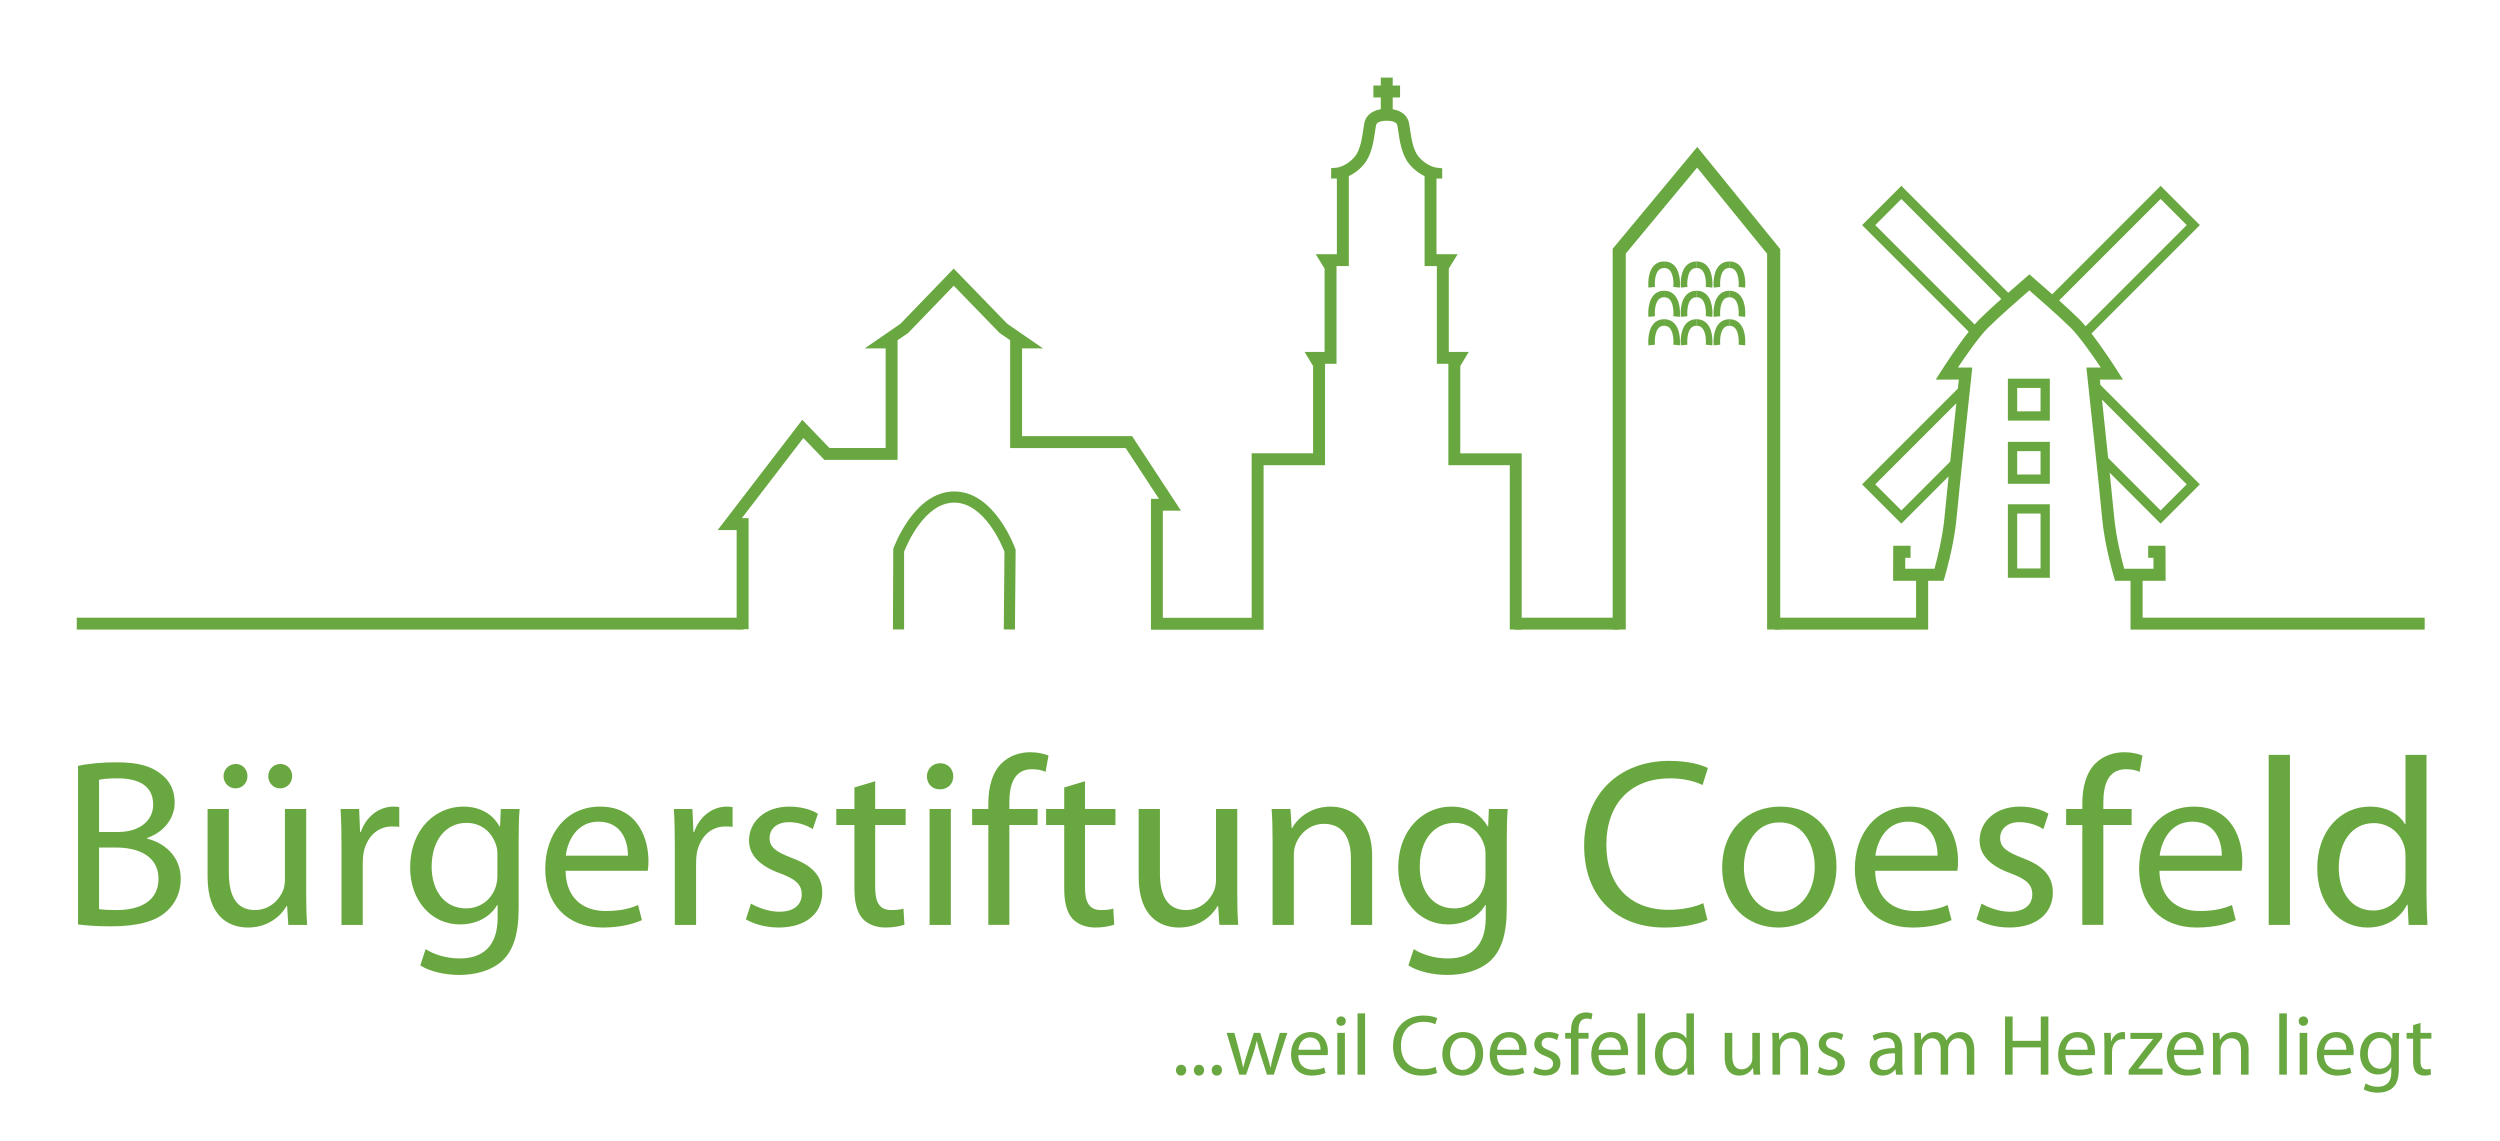 <?xml version="1.0" encoding="utf-8"?>
<!-- Generator: Adobe Illustrator 16.0.0, SVG Export Plug-In . SVG Version: 6.00 Build 0)  -->
<!DOCTYPE svg PUBLIC "-//W3C//DTD SVG 1.1//EN" "http://www.w3.org/Graphics/SVG/1.1/DTD/svg11.dtd">
<svg version="1.1" xmlns="http://www.w3.org/2000/svg" xmlns:xlink="http://www.w3.org/1999/xlink" x="0px" y="0px"
	 width="381.013px" height="173.935px" viewBox="0 0 381.013 173.935" enable-background="new 0 0 381.013 173.935"
	 xml:space="preserve">
<g id="Ebene_2">
</g>
<g id="Ebene_1">
	<polygon fill="#69A840" points="247.778,38.642 258.653,25.545 269.316,38.676 269.316,95.949 271.316,95.949 271.316,37.966 
		258.671,22.394 245.777,37.92 245.777,95.949 247.778,95.949 	"/>
	<g>
		<path fill="#69A840" d="M251.229,43.832c-0.01-0.09-0.216-2.184,0.788-3.299c0.407-0.451,0.966-0.69,1.616-0.69v1
			c-0.369,0-0.654,0.116-0.873,0.36c-0.589,0.653-0.587,2.043-0.537,2.524L251.229,43.832z"/>
		<path fill="#69A840" d="M256.018,43.832l-0.994-0.104c0.049-0.481,0.048-1.875-0.539-2.526c-0.218-0.242-0.504-0.358-0.873-0.358
			v-1c0.65,0,1.21,0.239,1.617,0.69C256.233,41.649,256.027,43.742,256.018,43.832"/>
		<path fill="#69A840" d="M256.173,43.832c-0.01-0.09-0.216-2.184,0.788-3.299c0.407-0.451,0.966-0.69,1.616-0.69v1
			c-0.369,0-0.654,0.116-0.873,0.36c-0.589,0.653-0.587,2.043-0.537,2.524L256.173,43.832z"/>
		<path fill="#69A840" d="M260.963,43.831l-0.994-0.103c0.049-0.482,0.048-1.877-0.539-2.527c-0.219-0.241-0.504-0.359-0.872-0.359
			v-1c0.65,0,1.209,0.239,1.616,0.691C261.179,41.648,260.973,43.743,260.963,43.831"/>
		<path fill="#69A840" d="M261.178,43.832c-0.01-0.09-0.216-2.184,0.788-3.299c0.407-0.451,0.967-0.69,1.617-0.69v1
			c-0.369,0-0.654,0.116-0.873,0.358c-0.587,0.65-0.587,2.045-0.538,2.526L261.178,43.832z"/>
		<path fill="#69A840" d="M265.967,43.832l-0.994-0.104c0.049-0.481,0.049-1.876-0.538-2.526c-0.219-0.242-0.504-0.358-0.872-0.358
			v-1c0.65,0,1.209,0.239,1.616,0.69C266.183,41.648,265.977,43.742,265.967,43.832"/>
		<path fill="#69A840" d="M251.229,48.293c-0.01-0.088-0.216-2.183,0.788-3.297c0.407-0.453,0.966-0.691,1.616-0.691v1
			c-0.369,0-0.654,0.117-0.873,0.359c-0.589,0.654-0.587,2.045-0.537,2.525L251.229,48.293z"/>
		<path fill="#69A840" d="M256.018,48.293l-0.994-0.104c0.049-0.482,0.048-1.875-0.539-2.525c-0.218-0.242-0.504-0.359-0.873-0.359
			v-1c0.65,0,1.21,0.238,1.617,0.691C256.233,46.111,256.027,48.205,256.018,48.293"/>
		<path fill="#69A840" d="M256.173,48.293c-0.01-0.088-0.216-2.183,0.788-3.297c0.407-0.453,0.966-0.691,1.616-0.691v1
			c-0.369,0-0.654,0.117-0.873,0.359c-0.589,0.654-0.587,2.045-0.537,2.525L256.173,48.293z"/>
		<path fill="#69A840" d="M260.963,48.293l-0.994-0.104c0.049-0.481,0.048-1.877-0.539-2.526c-0.219-0.241-0.504-0.358-0.872-0.358
			v-1c0.65,0,1.209,0.238,1.616,0.69C261.179,46.109,260.973,48.205,260.963,48.293"/>
		<path fill="#69A840" d="M261.178,48.293c-0.01-0.088-0.216-2.183,0.788-3.297c0.407-0.453,0.967-0.691,1.617-0.691v1
			c-0.369,0-0.654,0.117-0.873,0.359c-0.587,0.649-0.587,2.043-0.538,2.525L261.178,48.293z"/>
		<path fill="#69A840" d="M265.967,48.293l-0.994-0.104c0.049-0.482,0.049-1.876-0.538-2.525c-0.219-0.242-0.504-0.359-0.872-0.359
			v-1c0.65,0,1.209,0.238,1.616,0.691C266.183,46.11,265.977,48.205,265.967,48.293"/>
		<path fill="#69A840" d="M251.229,52.636c-0.01-0.089-0.216-2.185,0.788-3.299c0.407-0.452,0.966-0.69,1.616-0.69v1
			c-0.368,0-0.653,0.116-0.872,0.358c-0.587,0.649-0.587,2.045-0.538,2.526L251.229,52.636z"/>
		<path fill="#69A840" d="M256.018,52.636l-0.994-0.104c0.049-0.481,0.048-1.875-0.539-2.525c-0.218-0.242-0.504-0.359-0.873-0.359
			v-1c0.65,0,1.21,0.239,1.617,0.691C256.233,50.453,256.027,52.547,256.018,52.636"/>
		<path fill="#69A840" d="M256.173,52.636c-0.01-0.089-0.216-2.185,0.788-3.299c0.407-0.452,0.966-0.69,1.616-0.69v1
			c-0.368,0-0.653,0.116-0.872,0.358c-0.587,0.649-0.587,2.045-0.538,2.526L256.173,52.636z"/>
		<path fill="#69A840" d="M260.963,52.635l-0.994-0.103c0.049-0.481,0.048-1.877-0.539-2.526c-0.219-0.242-0.504-0.359-0.872-0.359
			v-1c0.65,0,1.209,0.238,1.616,0.691C261.179,50.452,260.973,52.547,260.963,52.635"/>
		<path fill="#69A840" d="M261.178,52.636c-0.01-0.089-0.216-2.183,0.788-3.298c0.408-0.452,0.967-0.691,1.617-0.691v1
			c-0.369,0-0.655,0.117-0.874,0.36c-0.589,0.653-0.587,2.044-0.537,2.524L261.178,52.636z"/>
		<path fill="#69A840" d="M265.967,52.636l-0.994-0.104c0.049-0.481,0.049-1.877-0.538-2.526c-0.219-0.242-0.504-0.358-0.872-0.358
			v-1c0.65,0,1.209,0.238,1.616,0.69C266.183,50.451,265.977,52.547,265.967,52.636"/>
		<path fill="#69A840" d="M179.223,163.101c0-0.475,0.329-0.829,0.789-0.829c0.461,0,0.776,0.342,0.776,0.829
			c0,0.474-0.315,0.828-0.802,0.828C179.538,163.929,179.223,163.574,179.223,163.101"/>
		<path fill="#69A840" d="M181.946,163.101c0-0.475,0.329-0.829,0.789-0.829c0.461,0,0.776,0.342,0.776,0.829
			c0,0.474-0.315,0.828-0.802,0.828C182.261,163.929,181.946,163.574,181.946,163.101"/>
		<path fill="#69A840" d="M184.67,163.101c0-0.475,0.329-0.829,0.789-0.829c0.461,0,0.776,0.342,0.776,0.829
			c0,0.474-0.315,0.828-0.802,0.828C184.985,163.929,184.67,163.574,184.67,163.101"/>
		<path fill="#69A840" d="M188.13,157.418l0.855,3.234c0.171,0.712,0.342,1.37,0.46,2.027h0.04c0.146-0.645,0.355-1.329,0.565-2.013
			l1.039-3.249h0.974l0.986,3.184c0.236,0.763,0.421,1.434,0.565,2.078h0.039c0.106-0.645,0.277-1.315,0.487-2.065l0.907-3.196
			h1.145l-2.052,6.366h-1.052l-0.975-3.038c-0.223-0.711-0.407-1.343-0.564-2.093h-0.026c-0.158,0.764-0.355,1.422-0.579,2.105
			l-1.026,3.025h-1.052l-1.921-6.366H188.13z"/>
		<path fill="#69A840" d="M197.868,160.812c0.027,1.565,1.014,2.21,2.184,2.21c0.829,0,1.343-0.145,1.764-0.329l0.21,0.829
			c-0.409,0.184-1.118,0.406-2.131,0.406c-1.96,0-3.13-1.301-3.13-3.222c0-1.92,1.131-3.42,2.984-3.42
			c2.092,0,2.631,1.815,2.631,2.986c0,0.235-0.014,0.406-0.039,0.539H197.868z M201.263,159.983
			c0.013-0.725-0.303-1.868-1.604-1.868c-1.185,0-1.685,1.065-1.777,1.868H201.263z"/>
		<path fill="#69A840" d="M205.105,155.629c0,0.395-0.275,0.711-0.736,0.711c-0.421,0-0.697-0.316-0.697-0.711
			s0.29-0.723,0.724-0.723C204.816,154.906,205.105,155.222,205.105,155.629 M203.816,157.418h1.156v6.366h-1.156V157.418z"/>
		<rect x="206.896" y="154.445" fill="#69A840" width="1.156" height="9.339"/>
		<path fill="#69A840" d="M219.013,163.508c-0.408,0.211-1.263,0.421-2.341,0.421c-2.499,0-4.367-1.578-4.367-4.498
			c0-2.789,1.881-4.656,4.63-4.656c1.092,0,1.802,0.236,2.104,0.395l-0.289,0.934c-0.421-0.21-1.039-0.368-1.776-0.368
			c-2.078,0-3.459,1.328-3.459,3.656c0,2.183,1.25,3.564,3.395,3.564c0.709,0,1.42-0.145,1.88-0.368L219.013,163.508z"/>
		<path fill="#69A840" d="M226.04,160.549c0,2.354-1.645,3.379-3.17,3.379c-1.71,0-3.052-1.262-3.052-3.274
			c0-2.117,1.407-3.367,3.156-3.367C224.803,157.286,226.04,158.615,226.04,160.549 M221.002,160.614
			c0,1.396,0.789,2.446,1.92,2.446c1.105,0,1.934-1.039,1.934-2.473c0-1.077-0.541-2.434-1.907-2.434
			C221.594,158.154,221.002,159.417,221.002,160.614"/>
		<path fill="#69A840" d="M228.147,160.812c0.026,1.565,1.013,2.21,2.184,2.21c0.829,0,1.342-0.145,1.763-0.329l0.21,0.829
			c-0.407,0.184-1.118,0.406-2.131,0.406c-1.959,0-3.13-1.301-3.13-3.222c0-1.92,1.131-3.42,2.985-3.42
			c2.092,0,2.631,1.815,2.631,2.986c0,0.235-0.015,0.406-0.039,0.539H228.147z M231.541,159.983
			c0.014-0.725-0.303-1.868-1.604-1.868c-1.184,0-1.684,1.065-1.775,1.868H231.541z"/>
		<path fill="#69A840" d="M233.938,162.613c0.354,0.211,0.96,0.447,1.538,0.447c0.829,0,1.224-0.407,1.224-0.947
			c0-0.552-0.329-0.842-1.171-1.157c-1.157-0.421-1.694-1.039-1.694-1.802c0-1.026,0.84-1.868,2.194-1.868
			c0.645,0,1.21,0.172,1.552,0.395l-0.275,0.843c-0.25-0.158-0.711-0.383-1.303-0.383c-0.684,0-1.052,0.396-1.052,0.869
			c0,0.526,0.368,0.763,1.196,1.092c1.092,0.408,1.671,0.96,1.671,1.908c0,1.129-0.882,1.918-2.368,1.918
			c-0.696,0-1.341-0.183-1.788-0.446L233.938,162.613z"/>
		<path fill="#69A840" d="M239.426,163.784V158.3h-0.881v-0.882h0.881v-0.303c0-0.895,0.211-1.71,0.737-2.224
			c0.434-0.421,1.013-0.591,1.552-0.591c0.421,0,0.763,0.091,0.986,0.185l-0.157,0.894c-0.172-0.078-0.396-0.145-0.737-0.145
			c-0.984,0-1.234,0.855-1.234,1.842v0.342h1.537v0.882h-1.537v5.484H239.426z"/>
		<path fill="#69A840" d="M243.623,160.812c0.026,1.565,1.013,2.21,2.184,2.21c0.829,0,1.342-0.145,1.763-0.329l0.21,0.829
			c-0.407,0.184-1.118,0.406-2.131,0.406c-1.959,0-3.13-1.301-3.13-3.222c0-1.92,1.131-3.42,2.985-3.42
			c2.092,0,2.631,1.815,2.631,2.986c0,0.235-0.013,0.406-0.039,0.539H243.623z M247.017,159.983
			c0.014-0.725-0.303-1.868-1.604-1.868c-1.185,0-1.685,1.065-1.776,1.868H247.017z"/>
		<rect x="249.571" y="154.445" fill="#69A840" width="1.157" height="9.339"/>
		<path fill="#69A840" d="M258.164,154.445v7.694c0,0.566,0.024,1.211,0.051,1.644h-1.026l-0.053-1.104h-0.039
			c-0.342,0.71-1.105,1.249-2.145,1.249c-1.538,0-2.735-1.302-2.735-3.235c-0.014-2.119,1.315-3.408,2.854-3.408
			c0.986,0,1.631,0.462,1.92,0.962h0.026v-3.802H258.164z M257.018,160.009c0-0.146-0.014-0.342-0.053-0.486
			c-0.171-0.724-0.801-1.328-1.671-1.328c-1.196,0-1.906,1.051-1.906,2.446c0,1.289,0.645,2.354,1.881,2.354
			c0.775,0,1.486-0.525,1.696-1.382c0.039-0.156,0.053-0.314,0.053-0.5V160.009z"/>
		<path fill="#69A840" d="M268.216,162.035c0,0.671,0.014,1.249,0.053,1.749h-1.026l-0.065-1.039h-0.026
			c-0.288,0.513-0.974,1.184-2.104,1.184c-1,0-2.196-0.565-2.196-2.789v-3.722h1.157v3.513c0,1.209,0.382,2.038,1.421,2.038
			c0.775,0,1.315-0.538,1.525-1.065c0.065-0.158,0.105-0.368,0.105-0.593v-3.893h1.157V162.035z"/>
		<path fill="#69A840" d="M270.14,159.142c0-0.671-0.013-1.197-0.053-1.725h1.026l0.065,1.054h0.025
			c0.316-0.593,1.054-1.185,2.105-1.185c0.882,0,2.249,0.526,2.249,2.709v3.789h-1.157v-3.67c0-1.025-0.381-1.881-1.473-1.881
			c-0.75,0-1.342,0.539-1.553,1.183c-0.053,0.146-0.079,0.344-0.079,0.54v3.828h-1.157V159.142z"/>
		<path fill="#69A840" d="M277.286,162.613c0.354,0.211,0.96,0.447,1.538,0.447c0.829,0,1.224-0.407,1.224-0.947
			c0-0.552-0.329-0.842-1.171-1.157c-1.157-0.421-1.696-1.039-1.696-1.802c0-1.026,0.842-1.868,2.196-1.868
			c0.645,0,1.21,0.172,1.552,0.395l-0.275,0.843c-0.25-0.158-0.711-0.383-1.303-0.383c-0.684,0-1.052,0.396-1.052,0.869
			c0,0.526,0.368,0.763,1.196,1.092c1.092,0.408,1.671,0.96,1.671,1.908c0,1.129-0.882,1.918-2.368,1.918
			c-0.697,0-1.341-0.183-1.788-0.446L277.286,162.613z"/>
		<path fill="#69A840" d="M289.917,162.259c0,0.551,0.026,1.091,0.092,1.525h-1.039l-0.092-0.803h-0.04
			c-0.354,0.5-1.039,0.947-1.946,0.947c-1.289,0-1.947-0.908-1.947-1.829c0-1.539,1.368-2.38,3.828-2.366v-0.133
			c0-0.512-0.145-1.473-1.447-1.46c-0.604,0-1.223,0.171-1.67,0.475l-0.264-0.776c0.526-0.329,1.303-0.553,2.104-0.553
			c1.947,0,2.421,1.329,2.421,2.592V162.259z M288.799,160.535c-1.263-0.026-2.696,0.197-2.696,1.434
			c0,0.764,0.499,1.105,1.078,1.105c0.842,0,1.381-0.526,1.565-1.065c0.039-0.132,0.053-0.264,0.053-0.369V160.535z"/>
		<path fill="#69A840" d="M291.787,159.142c0-0.671-0.026-1.197-0.053-1.725h1.013l0.053,1.039h0.04
			c0.354-0.604,0.946-1.17,2.012-1.17c0.855,0,1.513,0.526,1.789,1.276h0.026c0.197-0.368,0.461-0.632,0.724-0.829
			c0.382-0.289,0.789-0.447,1.395-0.447c0.854,0,2.104,0.553,2.104,2.763v3.735h-1.132v-3.591c0-1.237-0.46-1.96-1.381-1.96
			c-0.671,0-1.171,0.487-1.381,1.039c-0.053,0.171-0.092,0.368-0.092,0.579v3.933h-1.132v-3.814c0-1.014-0.447-1.736-1.328-1.736
			c-0.71,0-1.25,0.579-1.434,1.157c-0.066,0.158-0.092,0.369-0.092,0.565v3.828h-1.132V159.142z"/>
		<polygon fill="#69A840" points="306.735,154.919 306.735,158.628 311.023,158.628 311.023,154.919 312.181,154.919 
			312.181,163.784 311.023,163.784 311.023,159.628 306.735,159.628 306.735,163.784 305.578,163.784 305.578,154.919 		"/>
		<path fill="#69A840" d="M314.776,160.812c0.026,1.565,1.013,2.21,2.184,2.21c0.829,0,1.342-0.145,1.763-0.329l0.21,0.829
			c-0.409,0.184-1.118,0.406-2.131,0.406c-1.959,0-3.13-1.301-3.13-3.222c0-1.92,1.131-3.42,2.985-3.42
			c2.092,0,2.631,1.815,2.631,2.986c0,0.235-0.015,0.406-0.039,0.539H314.776z M318.17,159.983c0.014-0.725-0.303-1.868-1.604-1.868
			c-1.184,0-1.684,1.065-1.775,1.868H318.17z"/>
		<path fill="#69A840" d="M320.725,159.404c0-0.75-0.013-1.396-0.053-1.986h1.013l0.053,1.262h0.04
			c0.289-0.854,0.999-1.394,1.775-1.394c0.118,0,0.21,0.014,0.315,0.026v1.092c-0.118-0.026-0.236-0.026-0.395-0.026
			c-0.815,0-1.396,0.605-1.552,1.474c-0.026,0.156-0.04,0.355-0.04,0.538v3.395h-1.157V159.404z"/>
		<path fill="#69A840" d="M324.422,163.113l2.868-3.748c0.289-0.355,0.552-0.658,0.842-1v-0.026h-3.446v-0.921h4.841v0.723
			l-2.842,3.697c-0.276,0.354-0.526,0.684-0.815,0.999v0.026h3.709v0.921h-5.156V163.113z"/>
		<path fill="#69A840" d="M331.331,160.812c0.026,1.565,1.013,2.21,2.184,2.21c0.829,0,1.342-0.145,1.763-0.329l0.21,0.829
			c-0.409,0.184-1.118,0.406-2.131,0.406c-1.959,0-3.13-1.301-3.13-3.222c0-1.92,1.131-3.42,2.985-3.42
			c2.092,0,2.631,1.815,2.631,2.986c0,0.235-0.015,0.406-0.039,0.539H331.331z M334.725,159.983
			c0.014-0.725-0.303-1.868-1.604-1.868c-1.184,0-1.684,1.065-1.775,1.868H334.725z"/>
		<path fill="#69A840" d="M337.279,159.142c0-0.671-0.013-1.197-0.053-1.725h1.026l0.065,1.054h0.026
			c0.315-0.593,1.053-1.185,2.104-1.185c0.882,0,2.249,0.526,2.249,2.709v3.789h-1.157v-3.67c0-1.025-0.382-1.881-1.473-1.881
			c-0.75,0-1.342,0.539-1.553,1.183c-0.053,0.146-0.079,0.344-0.079,0.54v3.828h-1.157V159.142z"/>
		<rect x="347.372" y="154.445" fill="#69A840" width="1.157" height="9.339"/>
		<path fill="#69A840" d="M351.767,155.629c0,0.395-0.276,0.711-0.736,0.711c-0.421,0-0.697-0.316-0.697-0.711
			s0.289-0.723,0.725-0.723C351.478,154.906,351.767,155.222,351.767,155.629 M350.478,157.418h1.155v6.366h-1.155V157.418z"/>
		<path fill="#69A840" d="M354.201,160.812c0.026,1.565,1.013,2.21,2.184,2.21c0.829,0,1.342-0.145,1.763-0.329l0.21,0.829
			c-0.407,0.184-1.118,0.406-2.131,0.406c-1.959,0-3.13-1.301-3.13-3.222c0-1.92,1.131-3.42,2.985-3.42
			c2.092,0,2.631,1.815,2.631,2.986c0,0.235-0.013,0.406-0.039,0.539H354.201z M357.595,159.983
			c0.014-0.725-0.303-1.868-1.604-1.868c-1.185,0-1.685,1.065-1.776,1.868H357.595z"/>
		<path fill="#69A840" d="M365.595,162.851c0,1.473-0.303,2.354-0.907,2.92c-0.632,0.565-1.525,0.763-2.328,0.763
			c-0.763,0-1.604-0.185-2.118-0.526l0.29-0.895c0.421,0.276,1.078,0.513,1.867,0.513c1.186,0,2.052-0.617,2.052-2.235v-0.697
			h-0.025c-0.341,0.593-1.039,1.065-2.026,1.065c-1.578,0-2.709-1.343-2.709-3.104c0-2.157,1.407-3.368,2.88-3.368
			c1.105,0,1.697,0.567,1.986,1.093h0.028l0.038-0.96h1.025c-0.039,0.447-0.053,0.974-0.053,1.736V162.851z M364.438,159.931
			c0-0.197-0.013-0.368-0.065-0.515c-0.211-0.683-0.764-1.235-1.618-1.235c-1.104,0-1.894,0.935-1.894,2.407
			c0,1.25,0.645,2.289,1.881,2.289c0.723,0,1.367-0.447,1.604-1.185c0.065-0.198,0.092-0.421,0.092-0.618V159.931z"/>
		<path fill="#69A840" d="M368.9,155.893v1.524h1.657v0.883H368.9v3.433c0,0.789,0.224,1.236,0.868,1.236
			c0.315,0,0.5-0.026,0.671-0.079l0.053,0.882c-0.224,0.078-0.579,0.157-1.026,0.157c-0.539,0-0.974-0.184-1.249-0.486
			c-0.316-0.356-0.447-0.921-0.447-1.671V158.3h-0.987v-0.883h0.987v-1.183L368.9,155.893z"/>
		<path fill="#69A840" d="M11.89,116.725c1.4-0.329,3.647-0.548,5.857-0.548c3.205,0,5.267,0.548,6.778,1.789
			c1.289,0.949,2.099,2.409,2.099,4.343c0,2.409-1.62,4.49-4.199,5.402v0.109c2.358,0.547,5.12,2.481,5.12,6.131
			c0,2.118-0.847,3.761-2.136,4.929c-1.694,1.568-4.494,2.299-8.546,2.299c-2.21,0-3.904-0.146-4.973-0.292V116.725z
			 M15.095,126.799h2.91c3.352,0,5.341-1.789,5.341-4.161c0-2.847-2.173-4.015-5.415-4.015c-1.473,0-2.32,0.108-2.836,0.219V126.799
			z M15.095,138.551c0.663,0.108,1.547,0.146,2.689,0.146c3.315,0,6.373-1.206,6.373-4.781c0-3.322-2.911-4.745-6.41-4.745h-2.652
			V138.551z"/>
		<path fill="#69A840" d="M46.664,136.106c0,1.86,0.037,3.467,0.148,4.854h-2.873l-0.184-2.884h-0.074
			c-0.811,1.424-2.726,3.284-5.894,3.284c-2.8,0-6.151-1.568-6.151-7.736v-10.33h3.241v9.746c0,3.358,1.068,5.657,3.978,5.657
			c2.173,0,3.684-1.497,4.273-2.957c0.184-0.438,0.295-1.021,0.295-1.643v-10.804h3.241V136.106z M34.067,118.294
			c0-1.021,0.81-1.861,1.878-1.861c0.995,0,1.769,0.802,1.769,1.861c0,0.984-0.737,1.86-1.842,1.86
			C34.84,120.154,34.067,119.278,34.067,118.294 M40.881,118.294c0-1.021,0.811-1.861,1.842-1.861c1.032,0,1.805,0.802,1.805,1.861
			c0,0.984-0.737,1.86-1.842,1.86C41.618,120.154,40.881,119.278,40.881,118.294"/>
		<path fill="#69A840" d="M52.044,128.806c0-2.08-0.037-3.869-0.147-5.511h2.836l0.147,3.504h0.111
			c0.81-2.373,2.799-3.869,4.972-3.869c0.332,0,0.59,0.036,0.885,0.073v3.028c-0.332-0.073-0.663-0.073-1.106-0.073
			c-2.283,0-3.904,1.68-4.346,4.089c-0.074,0.438-0.111,0.985-0.111,1.496v9.417h-3.241V128.806z"/>
		<path fill="#69A840" d="M79.046,138.368c0,4.086-0.847,6.534-2.541,8.104c-1.768,1.568-4.273,2.116-6.52,2.116
			c-2.137,0-4.494-0.511-5.93-1.46l0.81-2.481c1.179,0.765,3.021,1.424,5.231,1.424c3.314,0,5.746-1.716,5.746-6.205v-1.935h-0.074
			c-0.958,1.643-2.91,2.956-5.672,2.956c-4.421,0-7.588-3.725-7.588-8.613c0-5.987,3.941-9.344,8.066-9.344
			c3.094,0,4.752,1.568,5.563,3.028h0.073l0.111-2.663h2.873c-0.111,1.24-0.148,2.699-0.148,4.817V138.368z M75.805,130.266
			c0-0.547-0.037-1.022-0.185-1.423c-0.589-1.898-2.136-3.432-4.53-3.432c-3.094,0-5.304,2.592-5.304,6.68
			c0,3.468,1.805,6.351,5.267,6.351c2.026,0,3.831-1.241,4.494-3.285c0.184-0.547,0.258-1.168,0.258-1.715V130.266z"/>
		<path fill="#69A840" d="M86.194,132.711c0.073,4.344,2.836,6.132,6.114,6.132c2.321,0,3.758-0.401,4.936-0.912l0.59,2.3
			c-1.142,0.511-3.132,1.131-5.968,1.131c-5.488,0-8.766-3.614-8.766-8.942s3.167-9.489,8.361-9.489
			c5.857,0,7.367,5.037,7.367,8.285c0,0.656-0.037,1.131-0.11,1.496H86.194z M95.697,130.411c0.037-2.007-0.847-5.183-4.494-5.183
			c-3.315,0-4.714,2.957-4.972,5.183H95.697z"/>
		<path fill="#69A840" d="M102.845,128.806c0-2.08-0.037-3.869-0.147-5.511h2.836l0.147,3.504h0.111
			c0.81-2.373,2.799-3.869,4.972-3.869c0.332,0,0.59,0.036,0.885,0.073v3.028c-0.332-0.073-0.663-0.073-1.106-0.073
			c-2.283,0-3.904,1.68-4.346,4.089c-0.074,0.438-0.111,0.985-0.111,1.496v9.417h-3.241V128.806z"/>
		<path fill="#69A840" d="M114.449,137.712c0.995,0.584,2.689,1.24,4.31,1.24c2.32,0,3.425-1.132,3.425-2.628
			c0-1.532-0.921-2.337-3.278-3.213c-3.242-1.168-4.752-2.882-4.752-5c0-2.846,2.358-5.182,6.151-5.182
			c1.806,0,3.39,0.474,4.347,1.094l-0.773,2.336c-0.701-0.438-1.99-1.058-3.647-1.058c-1.915,0-2.947,1.095-2.947,2.409
			c0,1.46,1.032,2.117,3.352,3.029c3.058,1.132,4.678,2.663,4.678,5.292c0,3.14-2.468,5.328-6.63,5.328
			c-1.952,0-3.757-0.51-5.01-1.24L114.449,137.712z"/>
		<path fill="#69A840" d="M133.384,119.061v4.233h4.641v2.445h-4.641v9.526c0,2.191,0.626,3.432,2.431,3.432
			c0.884,0,1.4-0.074,1.879-0.219l0.147,2.445c-0.626,0.219-1.621,0.438-2.873,0.438c-1.51,0-2.726-0.511-3.499-1.351
			c-0.884-0.985-1.252-2.554-1.252-4.636v-9.636h-2.763v-2.445h2.763v-3.284L133.384,119.061z"/>
		<path fill="#69A840" d="M145.283,118.33c0,1.096-0.774,1.972-2.063,1.972c-1.179,0-1.953-0.876-1.953-1.972
			c0-1.095,0.811-2.007,2.026-2.007C144.472,116.323,145.283,117.199,145.283,118.33 M141.673,123.294h3.241v17.666h-3.241V123.294z
			"/>
		<path fill="#69A840" d="M150.625,140.96v-15.22h-2.468v-2.446h2.468v-0.839c0-2.482,0.589-4.745,2.063-6.168
			c1.215-1.168,2.836-1.644,4.346-1.644c1.179,0,2.136,0.255,2.763,0.511l-0.442,2.482c-0.479-0.219-1.105-0.402-2.063-0.402
			c-2.763,0-3.462,2.373-3.462,5.111v0.948h4.309v2.446h-4.309v15.22H150.625z"/>
		<path fill="#69A840" d="M165.359,119.061v4.233H170v2.445h-4.641v9.526c0,2.191,0.626,3.432,2.431,3.432
			c0.884,0,1.4-0.074,1.879-0.219l0.147,2.445c-0.626,0.219-1.621,0.438-2.873,0.438c-1.51,0-2.726-0.511-3.499-1.351
			c-0.884-0.985-1.252-2.554-1.252-4.636v-9.636h-2.763v-2.445h2.763v-3.284L165.359,119.061z"/>
		<path fill="#69A840" d="M188.566,136.105c0,1.86,0.037,3.468,0.147,4.854h-2.873l-0.184-2.884h-0.073
			c-0.811,1.424-2.726,3.285-5.894,3.285c-2.8,0-6.151-1.568-6.151-7.737v-10.33h3.241v9.746c0,3.357,1.068,5.657,3.978,5.657
			c2.173,0,3.684-1.497,4.273-2.957c0.184-0.438,0.295-1.021,0.295-1.643v-10.804h3.241V136.105z"/>
		<path fill="#69A840" d="M193.946,128.075c0-1.86-0.037-3.32-0.146-4.78h2.871l0.185,2.92h0.073
			c0.885-1.644,2.946-3.286,5.894-3.286c2.468,0,6.299,1.461,6.299,7.52v10.512h-3.241v-10.184c0-2.848-1.068-5.219-4.126-5.219
			c-2.1,0-3.757,1.496-4.347,3.285c-0.146,0.4-0.221,0.947-0.221,1.496v10.621h-3.241V128.075z"/>
		<path fill="#69A840" d="M229.641,138.368c0,4.086-0.847,6.534-2.542,8.104c-1.768,1.568-4.272,2.116-6.52,2.116
			c-2.136,0-4.493-0.511-5.93-1.46l0.81-2.481c1.179,0.765,3.021,1.424,5.23,1.424c3.315,0,5.747-1.716,5.747-6.205v-1.935h-0.074
			c-0.958,1.643-2.91,2.956-5.673,2.956c-4.42,0-7.587-3.725-7.587-8.613c0-5.987,3.94-9.344,8.066-9.344
			c3.094,0,4.752,1.568,5.562,3.028h0.074l0.11-2.663h2.873c-0.11,1.24-0.147,2.699-0.147,4.817V138.368z M226.399,130.266
			c0-0.547-0.037-1.022-0.185-1.423c-0.589-1.898-2.136-3.432-4.53-3.432c-3.095,0-5.305,2.592-5.305,6.68
			c0,3.468,1.805,6.351,5.268,6.351c2.026,0,3.831-1.241,4.494-3.285c0.184-0.547,0.258-1.168,0.258-1.715V130.266z"/>
		<path fill="#69A840" d="M260.216,140.193c-1.142,0.584-3.536,1.168-6.557,1.168c-6.998,0-12.229-4.38-12.229-12.482
			c0-7.737,5.268-12.921,12.966-12.921c3.058,0,5.046,0.657,5.894,1.095l-0.811,2.592c-1.179-0.584-2.91-1.022-4.973-1.022
			c-5.82,0-9.688,3.688-9.688,10.147c0,6.059,3.499,9.891,9.503,9.891c1.989,0,3.979-0.402,5.268-1.021L260.216,140.193z"/>
		<path fill="#69A840" d="M279.889,131.98c0,6.534-4.604,9.381-8.879,9.381c-4.786,0-8.544-3.505-8.544-9.089
			c0-5.876,3.941-9.343,8.841-9.343C276.427,122.93,279.889,126.616,279.889,131.98 M265.781,132.164
			c0,3.868,2.21,6.788,5.378,6.788c3.094,0,5.415-2.883,5.415-6.861c0-2.993-1.511-6.753-5.342-6.753
			C267.438,125.338,265.781,128.842,265.781,132.164"/>
		<path fill="#69A840" d="M285.785,132.711c0.073,4.344,2.836,6.132,6.114,6.132c2.32,0,3.757-0.401,4.936-0.912l0.59,2.3
			c-1.142,0.511-3.131,1.131-5.968,1.131c-5.488,0-8.767-3.614-8.767-8.942s3.168-9.489,8.361-9.489
			c5.857,0,7.367,5.037,7.367,8.285c0,0.656-0.037,1.131-0.109,1.496H285.785z M295.288,130.411
			c0.037-2.007-0.847-5.183-4.494-5.183c-3.314,0-4.715,2.957-4.973,5.183H295.288z"/>
		<path fill="#69A840" d="M301.994,137.712c0.994,0.584,2.688,1.24,4.31,1.24c2.32,0,3.426-1.132,3.426-2.628
			c0-1.532-0.923-2.337-3.278-3.213c-3.241-1.168-4.752-2.882-4.752-5c0-2.846,2.357-5.182,6.151-5.182
			c1.805,0,3.389,0.474,4.347,1.094l-0.773,2.336c-0.701-0.438-1.989-1.058-3.646-1.058c-1.916,0-2.947,1.095-2.947,2.409
			c0,1.46,1.031,2.117,3.351,3.029c3.059,1.132,4.68,2.663,4.68,5.292c0,3.14-2.47,5.328-6.631,5.328
			c-1.952,0-3.757-0.51-5.009-1.24L301.994,137.712z"/>
		<path fill="#69A840" d="M317.355,140.96v-15.22h-2.468v-2.446h2.468v-0.839c0-2.482,0.589-4.745,2.063-6.168
			c1.215-1.168,2.836-1.644,4.346-1.644c1.179,0,2.137,0.255,2.763,0.511l-0.442,2.482c-0.479-0.219-1.104-0.402-2.062-0.402
			c-2.763,0-3.463,2.373-3.463,5.111v0.948h4.311v2.446h-4.311v15.22H317.355z"/>
		<path fill="#69A840" d="M329.107,132.711c0.073,4.344,2.836,6.132,6.114,6.132c2.32,0,3.757-0.401,4.936-0.912l0.59,2.3
			c-1.142,0.511-3.131,1.131-5.968,1.131c-5.488,0-8.767-3.614-8.767-8.942s3.168-9.489,8.361-9.489
			c5.857,0,7.367,5.037,7.367,8.285c0,0.656-0.037,1.131-0.11,1.496H329.107z M338.61,130.411c0.037-2.007-0.847-5.183-4.494-5.183
			c-3.314,0-4.715,2.957-4.973,5.183H338.61z"/>
		<rect x="345.758" y="115.046" fill="#69A840" width="3.242" height="25.914"/>
		<path fill="#69A840" d="M369.812,115.046v21.352c0,1.569,0.074,3.358,0.147,4.562h-2.873l-0.147-3.065h-0.11
			c-0.958,1.97-3.094,3.466-6.004,3.466c-4.31,0-7.662-3.612-7.662-8.978c-0.036-5.877,3.684-9.453,7.993-9.453
			c2.763,0,4.567,1.277,5.378,2.664h0.074v-10.548H369.812z M366.608,130.484c0-0.401-0.037-0.948-0.146-1.351
			c-0.48-2.007-2.248-3.687-4.68-3.687c-3.352,0-5.341,2.921-5.341,6.788c0,3.578,1.806,6.534,5.268,6.534
			c2.173,0,4.162-1.459,4.753-3.832c0.109-0.438,0.146-0.876,0.146-1.387V130.484z"/>
		<path fill="#69A840" d="M114.088,95.897v-16.93h-1.026l9.371-12.21l3.206,3.33h11.157V51.853l1.618-1.114l6.94-7.193l6.917,7.129
			l0.062,0.065l1.617,1.113v16.431h17.607l5.067,7.731h-1.213v19.96h17.168V70.9h9.363V55.448h1.751V40.554h1.872V26.845
			c0.704-0.337,1.532-0.888,2.294-1.786c1.184-1.396,1.502-3.594,1.711-5.047c0.061-0.405,0.133-0.909,0.186-1.045
			c0.219-0.52,1.267-0.574,1.53-0.559l0.057,0.002l0.057-0.002c0.247-0.017,1.301,0.034,1.521,0.559
			c0.054,0.136,0.127,0.64,0.185,1.045c0.21,1.453,0.528,3.65,1.713,5.047c0.762,0.898,1.59,1.449,2.294,1.786v13.709h1.872v14.895
			h1.753V70.9h9.36v25.045l1.816,0.001v-26.86h-9.361V55.787l1.293-2.154h-3.045V40.938l1.354-2.2h-3.227V27.211h0.876l-0.009-1.566
			l-0.812-0.086c-0.061-0.008-1.51-0.176-2.78-1.676c-0.845-0.998-1.12-2.883-1.3-4.133c-0.098-0.666-0.169-1.148-0.309-1.484
			c-0.432-1.029-1.448-1.465-2.338-1.612v-1.798h1.123v-1.816h-1.123v-1.216h-1.815v1.216h-1.125v1.816h1.125v1.794
			c-0.897,0.146-1.927,0.581-2.361,1.616c-0.141,0.337-0.211,0.818-0.307,1.486c-0.181,1.248-0.454,3.133-1.3,4.131
			c-1.271,1.5-2.72,1.668-2.771,1.675l-0.831,0.071v1.582h0.877v11.526h-3.227l1.354,2.2v12.695h-3.046l1.293,2.154v13.299h-9.362
			V94.16h-13.534V77.83h2.757l-7.447-11.363h-16.771V53.101h3.197l-5.451-3.755l-8.163-8.411l-8.117,8.411l-5.45,3.755h3.197v15.172
			h-8.569l-4.134-4.295l-12.898,16.807h2.893v15.112L114.088,95.897z"/>
		<rect x="230.909" y="94.137" fill="#69A840" width="15.862" height="1.814"/>
		<rect x="11.699" y="94.137" fill="#69A840" width="101.605" height="1.814"/>
		<path fill="#69A840" d="M312.407,73.734h-6.396v-6.396h6.396V73.734z M307.43,72.316h3.561v-3.561h-3.561V72.316z"/>
		<path fill="#69A840" d="M312.407,88.056h-6.396V76.854h6.396V88.056z M307.43,86.638h3.561V78.27h-3.561V86.638z"/>
		<path fill="#69A840" d="M312.407,64.105h-6.396V57.71h6.396V64.105z M307.43,62.688h3.561v-3.561h-3.561V62.688z"/>
		<path fill="#69A840" d="M326.547,94.137v-5.622h3.504l-0.019-5.343h-2.642v1.842h0.806l0.005,1.659h-4.464
			c-0.381-1.399-1.238-4.781-1.516-7.774c-0.113-1.242-0.38-3.853-0.692-6.856l7.758,7.757l5.982-5.982l-15.152-15.152
			c-0.032-0.305-0.062-0.578-0.087-0.814h3.523l-0.902-1.416c-0.107-0.17-2.037-3.188-3.903-5.607l16.521-16.521l-5.982-5.983
			l-16.524,16.526c-1.502-1.332-2.773-2.427-2.876-2.515l-0.601-0.518l-0.601,0.518c-0.096,0.082-1.23,1.059-2.615,2.283
			l-16.294-16.295l-5.982,5.983l16.244,16.245c-1.931,2.458-4.008,5.707-4.119,5.883l-0.903,1.416h3.524
			c-0.038,0.371-0.089,0.833-0.146,1.366l-14.601,14.601l5.982,5.982l7.207-7.207c-0.288,2.771-0.529,5.141-0.637,6.307
			c-0.275,2.99-1.135,6.374-1.516,7.774h-4.463l0.005-1.659h0.807v-1.842h-2.643l-0.017,5.343h3.502v5.622h-21.567v1.814
			l23.409-0.003v-7.434h2.353l0.195-0.659c0.058-0.191,1.396-4.739,1.769-8.788c0.364-3.956,2.281-21.86,2.301-22.04l0.109-1.02
			h-2.189c1.167-1.748,3.183-4.652,4.543-6.016c1.621-1.619,4.974-4.553,6.342-5.742c1.367,1.189,4.718,4.121,6.34,5.742
			c1.359,1.361,3.375,4.268,4.543,6.016h-2.189l0.109,1.02c0.02,0.18,1.937,18.084,2.299,22.04c0.374,4.049,1.711,8.597,1.768,8.788
			l0.196,0.659h2.354v7.434l44.832,0.003v-1.814H326.547z M297.217,70.354l-7.44,7.441l-3.979-3.979l12.358-12.357
			C297.884,64.018,297.538,67.289,297.217,70.354 M301.642,48.689c-0.221,0.221-0.457,0.481-0.699,0.76l-15.145-15.144l3.979-3.978
			l15.232,15.232C303.771,46.668,302.492,47.84,301.642,48.689 M316.928,48.689c-0.79-0.789-1.952-1.859-3.106-2.896l15.466-15.466
			l3.979,3.978l-15.41,15.411C317.531,49.33,317.217,48.98,316.928,48.689 M320.355,60.906l12.91,12.91l-3.979,3.979l-7.991-7.992
			C320.968,66.675,320.62,63.389,320.355,60.906"/>
		<g>
			<path fill="#69A840" d="M154.682,95.946l-1.701-0.016l0.104-11.846c-0.398-1.021-3.104-7.482-7.648-7.482
				c-4.549,0-7.256,6.477-7.649,7.486v11.85h-1.701l0.05-12.292c0.127-0.357,3.193-8.745,9.301-8.745s9.173,8.388,9.301,8.745
				l0.051,0.143L154.682,95.946z"/>
		</g>
	</g>
</g>
</svg>
